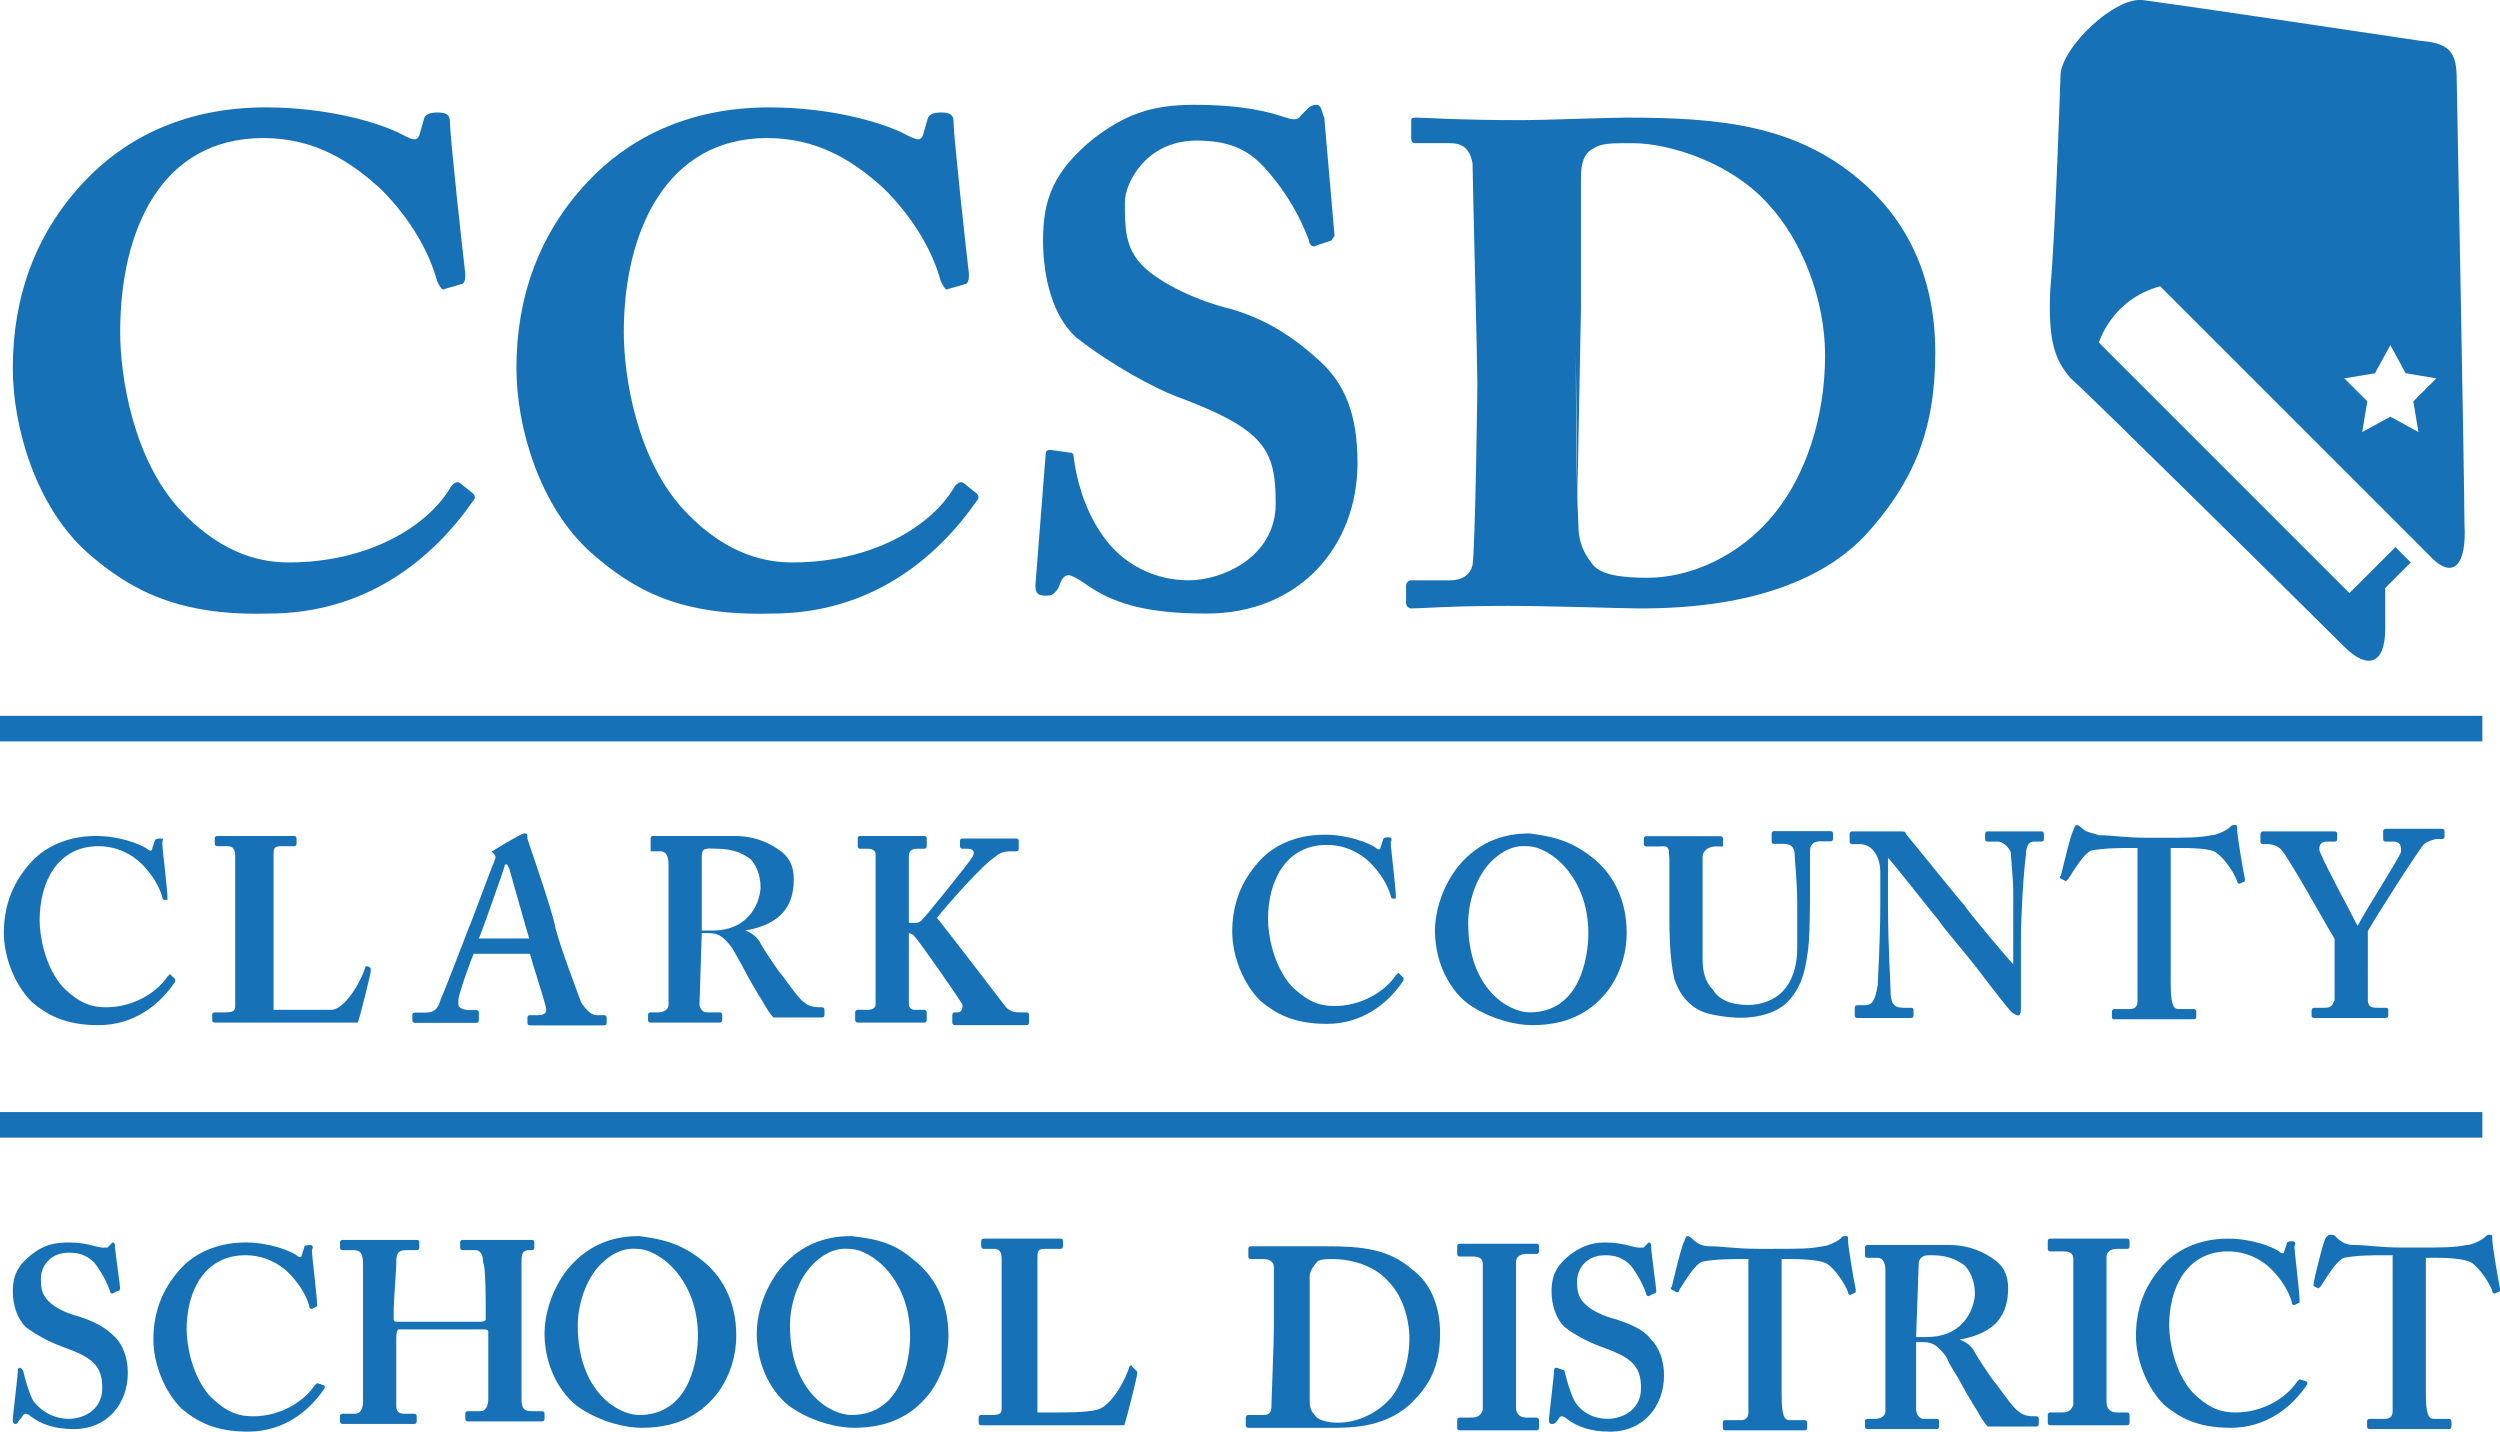 <svg xmlns:xlink="http://www.w3.org/1999/xlink" xmlns="http://www.w3.org/2000/svg" id="Layer_1" data-name="Layer 1" viewBox="0 0 97.79 56" width="1500"  height="858.98" ><SCRIPT xmlns="" id="allow-copy_script"/>
  <polygon points="0 28 97.1 28 97.1 29 0 29 0 28" fill="#1771b7"/>
  <polygon points="0 43.5 97.1 43.5 97.1 44.5 0 44.5 0 43.5" fill="#1771b7"/>
  <path d="M3.4,21.6c-2-1.8-2.9-4.9-2.9-7.2,0-2.8.9-5.3,2.8-7.3,1.5-1.6,3.8-2.9,7.1-2.9,2.4,0,4.5.6,5.4,1.1.4.2.5.2.6,0l.2-.7q.1-.2.5-.2c.4,0,.5.1.5.4,0,.5.5,5.1.6,5.9,0,.2,0,.3-.1.4l-.7.2c-.1.1-.2-.1-.3-.3-.3-1.1-1-2.4-2.2-3.6-1.2-1.1-2.6-2-4.6-2-4,0-5.6,3.6-5.6,7.6,0,1.7.5,5,2.4,7,1.7,1.8,3.3,2,4.2,2,3.1,0,5.4-1.4,6.3-2.9.1-.2.3-.3.4-.2l.5.4c.1.1.1.2,0,.3-1.6,2.3-4.2,4.4-8,4.4-3.5.1-5.4-.9-7.1-2.4Z" fill="#1771b7"/>
  <path d="M23.1,21.6c-2-1.8-2.9-4.9-2.9-7.2,0-2.8.9-5.3,2.8-7.3,1.5-1.6,3.8-2.9,7.1-2.9,2.4,0,4.5.6,5.4,1.1.4.2.5.2.6,0l.2-.7q.1-.2.5-.2c.4,0,.5.1.5.4,0,.5.5,5.1.6,5.9,0,.2,0,.3-.1.4l-.7.2c-.1.1-.2-.1-.3-.3-.3-1.1-1-2.4-2.2-3.6-1.2-1.1-2.6-2-4.6-2-3.9,0-5.6,3.6-5.6,7.6,0,1.7.5,5,2.4,7,1.7,1.8,3.3,2,4.2,2,3.1,0,5.4-1.4,6.3-2.9.1-.2.3-.3.4-.2l.5.4c.1.1.1.2,0,.3-1.6,2.3-4.2,4.4-8,4.4-3.6.1-5.4-.9-7.1-2.4Z" fill="#1771b7"/>
  <path d="M41.8,17.7c.1,0,.2,0,.2.2.1.8.4,2,1.1,3,.8,1.2,2.1,1.8,3.4,1.8s3.4-.9,3.4-3-.4-2.9-3.9-4.2c-.8-.3-2.5-1.2-3.9-2.3-.9-.8-1.3-2.3-1.3-3.8,0-1.6.4-2.7,2-4,1.2-.9,2.2-1.3,3.9-1.3,2,0,3,.3,3.6.5.3.1.5.1.6-.1l.2-.2c.1-.1.2-.2.4-.2s.2.3.3.5l.4,4.6c0,.1-.1.1-.1.2l-.6.2c-.1.1-.3,0-.3-.2-.3-.8-.8-1.8-1.7-2.8-.7-.8-1.5-1.1-2.7-1.1-2,0-2.8,1.7-2.8,2.4,0,1,0,1.8.7,2.5s2.2,1.4,3.5,1.7c1.3.4,2.3,1,3.4,2,1,.9,1.5,2.1,1.5,4,0,3.3-2.3,5.9-5.9,5.9-2.4,0-3.7-.4-4.8-1.2-.3-.2-.5-.3-.6-.3-.2,0-.3.2-.4.5-.2.3-.3.3-.5.3-.3,0-.4-.1-.4-.4l.4-5.1c0-.2.1-.2.2-.2l.7.1Z" fill="#1771b7"/>
  <path d="M57.79,15.03c0-.7-.19-8.23-.19-8.63-.1-.6-.4-.8-.9-.8h-1.3c-.1,0-.2,0-.2-.2v-.7c0-.1.1-.1.2-.1.4,0,1.5.1,4.2.1.7,0,3.4-.1,4-.1,3.7,0,6.6.3,9.1,2.4,1.8,1.5,3,3.7,3,6.8s-.9,5.1-2.7,7.1c-2.6,2.8-7.2,2.9-8.9,2.9-.4,0-3.6-.1-5.1-.1-2.3,0-3.4.1-3.8.1-.1,0-.2-.1-.2-.2v-.7c0-.1.1-.2.2-.2h1.5c.5,0,.8-.2.9-.6.1-.6.2-6.6.2-8.7v-2.1,3.73ZM61.64,13.9c0,.3,0,4.9.1,6.6,0,.5.1,1,.5,1.5.3.5,1.21.6,2.21.6,1.61,0,3.62-.8,5.03-2.6,1.11-1.4,1.91-3.6,1.91-6.1,0-2.2-.91-4.5-2.21-5.9-1.41-1.6-3.82-2.4-5.33-2.4-.8,0-1.21,0-1.51.2-.4.2-.5.6-.5,1.2v5.1l-.14,7.38-.06-5.58Z" fill="#1771b7"/>
  <g>
    <path d="M6.85,38.3v.1c-.6.9-1.6,1.7-3,1.7-1.3,0-2-.4-2.6-.9-.7-.7-1.1-1.8-1.1-2.7,0-1,.3-1.9,1-2.7.5-.6,1.4-1.1,2.6-1.1.9,0,1.7.3,2,.5.1.1.2.1.2,0l.1-.3s0-.1.2-.1.1,0,.1.2.2,1.8.2,2.1v.1h-.1q-.1,0-.1-.1c-.1-.4-.4-.9-.8-1.3-.4-.4-1-.7-1.7-.7-1.6,0-2.3,1.4-2.3,2.9,0,.6.2,1.8.9,2.6.7.7,1.2.8,1.7.8,1.1,0,2-.6,2.4-1.2l.1-.1.2.2Z" fill="#1771b7"/>
    <path d="M14.5,37.87s0,.03,0,.13-.4,1.7-.5,2h-5.6q-.1,0-.1-.1v-.2q0-.1.1-.1h.4c.4,0,.4-.1.4-.3v-5.8c0-.3-.1-.4-.3-.4h-.4c-.1,0-.1-.1-.1-.1v-.2q0-.1.1-.1h3q.1,0,.1.1v.2s0,.1-.1.1h-.5c-.3,0-.3.1-.3.4v6h2.3c.6-.1,1.2-1.3,1.3-1.7h.1s.1.07.1.07Z" fill="#1771b7"/>
    <path d="M18.53,37.31c-.1.2-.6,1.6-.6,1.8v.2c0,.1.2.2.4.2h.3q.1,0,.1.1v.3q0,.1-.1.1h-2.4c-.1,0-.1-.1-.1-.1v-.2q0-.1.1-.1h.4c.3,0,.5-.1.6-.5.1-.2.8-2,1.1-2.8.1-.2.9-2.4,1-2.6,0-.1.12-.14,0-.3l-.1-.1s1.12-.69,1.22-.69c.3-.1-.22.19-.12.09s.12-.11.22-.11.08.11.08.21c.2.6,1,2.9,1.1,3.5.2.8.9,2.6,1,2.9.2.3.4.5.6.5h.3q.1,0,.1.1v.2q0,.1-.1.1h-2.9c-.1,0-.1-.1-.1-.1v-.2q0-.1.1-.1h.3c.3,0,.4-.1.3-.4-.1-.4-.5-1.6-.6-2h-2.2ZM20.73,36.81c-.1-.3-.74-2.61-.8-2.8-.03-.1-.1-.2-.1-.2-.1,0-.08,0-.1.1-.02.09-.9,2.6-1,2.8h2v.1Z" fill="#1771b7"/>
    <path d="M27.35,37.3v1.9c0,.2.1.4.3.4h.5q.1,0,.1.1v.2q0,.1-.1.1h-2.7q-.1,0-.1-.1v-.2q0-.1.1-.1h.3c.2,0,.4-.1.4-.3v-5.5c0-.3-.1-.5-.3-.5h-.4v-.5q0-.1.1-.1h3.2c.8,0,1.4.3,1.8.6.4.3.5.7.5,1.1,0,1.3-.8,1.8-1.9,2h0c.3.1.5.3.6.5.1.2.7,1.1.8,1.2.1.1.7,1,.9,1.1.2.2.5.2.7.2q.1,0,.1.1v.2q0,.1-.1.1h-1.9c-.1-.1-.3-.4-.4-.6-.2-.3-.6-1-.7-1.2s-.35-.63-.5-.9c-.3-.4-.5-.6-.9-.6h-.3l-.1,3.12v-2.32ZM27.45,36.4h.4c1.6,0,1.9-1.3,1.9-1.7,0-.5-.2-.9-.4-1.1-.4-.3-.8-.39-1.3-.4-.2,0-.34-.03-.43.01-.18.01-.16.21-.17.29v2.9Z" fill="#1771b7"/>
    <path d="M35.55,37.2v2.1c0,.1.1.2.2.2h.4s.1,0,.1.1v.3s0,.1-.1.1h-2.6s-.1,0-.1-.1v-.3s0-.1.1-.1h.4c.2,0,.3-.1.3-.2v-5.9c0-.1-.1-.2-.3-.2h-.3q-.1,0-.1-.1v-.3s0-.1.1-.1h2.5q.1,0,.1.1v.3q0,.1-.1.1h-.3c-.2,0-.3.1-.3.3v2.6h.2c.1,0,.2,0,.3-.1.2-.2,1.9-2.3,2-2.5s0-.3-.2-.3h-.2s-.1,0-.1-.1v-.2q0-.1.1-.1h2.1q.1,0,.1.1v.3q0,.1-.1.1h-.2c-.1,0-.4,0-.6.2-.5.3-1.9,1.9-2.3,2.4.4.5,2.4,3.1,2.7,3.5.2.2.4.2.6.2h.2q.1,0,.1.1v.3q0,.1-.1.1h-2.8s-.1,0-.1-.1v-.3s0-.1.1-.1h.1c.2,0,.2-.2.2-.3-.1-.2-1.7-2.5-1.9-2.7-.1-.1-.2-.1-.3-.1h-.2l.3-.56v1.26Z" fill="#1771b7"/>
  </g>
  <g>
    <path d="M54.9,38.25v.1c-.6.9-1.6,1.7-3,1.7-1.3,0-2-.4-2.6-.9-.7-.7-1.1-1.8-1.1-2.7,0-1,.3-1.9,1-2.7.5-.6,1.4-1.1,2.6-1.1.9,0,1.7.3,2,.5.1.1.2.1.2,0l.1-.3q0-.1.2-.1t.1.2c0,.2.2,1.8.2,2.1v.1h-.1s-.1,0-.1-.1c-.1-.4-.4-.9-.8-1.3s-1-.7-1.7-.7c-1.6,0-2.3,1.4-2.3,2.9,0,.6.2,1.8.9,2.6.7.7,1.2.8,1.7.8,1.1,0,2-.6,2.4-1.2l.1-.1.2.2Z" fill="#1771b7"/>
    <path d="M62.23,33.5c.8.6,1.4,1.6,1.4,3,0,.7-.2,1.5-.7,2.2-.6.8-1.5,1.4-3,1.4-.6,0-1.5-.2-2.3-.7-.7-.4-1.5-1.5-1.5-3,0-.6.2-1.6.9-2.5.9-1.1,2-1.3,2.8-1.3.7.1,1.5.2,2.4.9ZM58.33,33.7c-.6.6-.9,1.6-.9,2.4,0,2.6,1.6,3.5,2.4,3.5,2,0,2.3-2.2,2.3-3.1,0-2.2-1.5-3.4-2.4-3.4-.1,0-.7-.1-1.4.6Z" fill="#1771b7"/>
    <path d="M65.28,33.3c-.03-.25-.18-.19-.38-.19h-.5q-.1,0-.1-.1v-.2q0-.1.1-.1h2.9q.1,0,.1.1v.3h.1-.4c-.3,0-.5.2-.5.4v4c0,.5.1.9.4,1.2.3.5.9.6,1.4.6s1-.2,1.3-.5c.4-.4.6-1,.6-1.7v-1.8c0-.8-.1-1.7-.1-1.9,0-.3-.2-.4-.4-.4h-.4q-.1,0-.1-.1v-.3q0-.1.1-.1h2.2q.1,0,.1.1v.2q0,.1-.1.1h-.4c-.4,0-.4.3-.4.4v1.7c0,.1,0,1.9-.1,2.3-.1.8-.3,1.4-.8,1.9-.4.4-1.1.6-1.8.6-.5,0-1.1-.1-1.4-.2-.6-.2-1-.7-1.2-1.3-.1-.4-.2-1.1-.2-2.4v-2.3l-.02-.31Z" fill="#1771b7"/>
    <path d="M73.85,35.32c0,1.7.1,3.1.1,3.4,0,.5.1.7.5.7h.3q.1,0,.1.1v.2q0,.1-.1.1h-2.1s-.1,0-.1-.1v-.3s0-.1.1-.1h.3c.3,0,.4-.2.5-.8,0-.2.1-1.6.1-3.2v-1.2c0-.6-.3-1.1-.8-1.1h-.3s-.1,0-.1-.1v-.3s0-.1.1-.1h1.9c.1,0,.2,0,.2.1.1.1,2.1,2.6,2.3,2.8.1.2,1.7,2.1,1.9,2.3h0v-2.9c0-.4-.1-1.4-.1-1.5-.1-.2-.3-.4-.5-.4h-.4q-.1,0-.1-.1v-.2q0-.1.1-.1h2.1q.1,0,.1.1v.2q0,.1-.1.1h-.3c-.2,0-.3.2-.3.5-.1.7-.2,2.4-.2,3.4v2.6c0,.1,0,.3-.1.3s-.22-.09-.29-.16c-.38-.42-1.49-1.9-1.21-1.54-.7-.9-1.5-1.8-1.6-2-.1-.1-1.8-2.27-2-2.47v.17s0,1.6,0,1.6Z" fill="#1771b7"/>
    <path d="M83.61,33.17h-.3c-.3,0-1,0-1.5.1-.3.1-.7.8-.9,1.1l-.1.1-.2-.1s-.1-.1,0-.1c.1-.4.4-1.7.5-1.8,0-.1.1-.2.1-.2q.1,0,.2.1c.2.2.4.2.7.3.5,0,1,.1,1.9.1h.5c1.1,0,1.5,0,2-.1.2,0,.6-.2.7-.3s.1-.1.2-.1.1,0,.1.2.2,1.4.3,1.9v.1l-.2.1s-.1,0-.1-.1c-.1-.3-.5-.9-.8-1.1-.2-.2-1.1-.2-1.5-.2h-.3v5.3c0,.8.1,1,.3,1h.6s.1,0,.1.1v.2q0,.1-.1.1h-3.1q-.1,0-.1-.1v-.2q0-.1.1-.1h.6c.2,0,.3-.1.3-.3v-6Z" fill="#1771b7"/>
    <path d="M92.62,37.92v1.2c0,.3.2.3.4.3h.3q.1,0,.1.1v.2q0,.1-.1.1h-2.8q-.1,0-.1-.1v-.2s0-.1.1-.1h.4c.3,0,.3-.1.4-.3v-2.4c-.2-.3-1.8-3.2-2.1-3.5-.1-.1-.3-.2-.5-.2h-.2q-.1,0-.1-.1v-.3s0-.1.1-.1h2.8q.1,0,.1.1v.2q0,.1-.1.1h-.3c-.2,0-.3.1-.3.3s1.2,2.4,1.5,3c.3-.6,1.6-2.6,1.7-2.9,0-.2,0-.4-.3-.4h-.3q-.1,0-.1-.1v-.3q0-.1.1-.1h2.2q.1,0,.1.1v.2q0,.1-.1.1h-.2c-.1,0-.4.1-.5.2-.2.2-1.8,2.7-2.2,3.4v1.5Z" fill="#1771b7"/>
  </g>
  <path d="M.9,53.6q.1,0,0,0c.1.4.2.8.4,1.2.4.5.9.7,1.4.7s1.3-.3,1.3-1.2-.4-1.2-1.5-1.6c-.3-.1-1-.4-1.5-.8-.3-.3-.5-.8-.5-1.4s.2-1,.7-1.4c.5-.4.9-.5,1.5-.5.7,0,1.1.2,1.3.2h.2l.1-.1.1-.1c.1,0,.1.1.1.2,0,.1.2,1.5.2,1.6,0,0,0,.1-.1.1l-.2.1s-.1,0-.1-.1c-.1-.3-.3-.7-.6-1.1-.3-.3-.6-.4-1-.4-.8,0-1.1.6-1.1,1,0,.3,0,.6.3.9.3.3.8.5,1.2.6.6.2,1,.4,1.4.8.3.3.5.8.5,1.4,0,1.2-.8,2.2-2.1,2.2-.8,0-1.3-.2-1.7-.5-.1-.1-.2-.1-.2-.1-.1,0-.1.1-.2.2-.1.1-.1.2-.2.2s-.1-.1-.1-.2.2-1.7.2-1.9q0-.1.1-.1l.1.1Z" fill="#1771b7"/>
  <path d="M12.7,54.2v.1c-.6.9-1.6,1.7-3,1.7-1.3,0-2-.4-2.6-.9-.7-.7-1.1-1.8-1.1-2.7,0-1,.3-1.9,1-2.7.5-.6,1.4-1.1,2.6-1.1.9,0,1.7.3,2,.5.1.1.2.1.2,0l.1-.3q0-.1.2-.1t.1.2c0,.2.2,1.8.2,2.1v.1l-.2.1q-.1,0-.1-.1c-.1-.4-.4-.9-.8-1.3-.4-.4-1-.7-1.7-.7-1.6,0-2.3,1.4-2.3,2.9,0,.6.2,1.8.9,2.6.7.7,1.2.8,1.7.8,1.1,0,2-.6,2.4-1.2l.1-.1.3.1Z" fill="#1771b7"/>
  <path d="M15.6,52c-.1,0-.1.3-.1.4v2.6c0,.2.1.3.3.3h.4q.1,0,.1.1v.2q0,.1-.1.1h-2.8q-.1,0-.1-.1v-.2q0-.1.1-.1h.5c.2,0,.3-.2.3-.5v-5.3c0-.5-.1-.6-.4-.6h-.4q-.1,0-.1-.1v-.2s0-.1.1-.1h2.9q.1,0,.1.1v.2q0,.1-.1.1h-.4c-.4,0-.4.2-.4.6,0,.1-.1,1.5-.1,1.7v.4q0,.1.1.1h3.3q.2,0,.2-.1v-.3c0-.4,0-1.8-.1-1.9,0-.3-.1-.5-.3-.5h-.5q-.1,0-.1-.1v-.2q0-.1.1-.1h2.7q.1,0,.1.1v.2q0,.1-.1.1h-.1c-.3,0-.3.2-.3.5v5.3c0,.4.1.5.4.5h.4q.1,0,.1.1v.2q0,.1-.1.1h-2.9c-.1,0-.1-.1-.1-.1v-.2q0-.1.1-.1h.5c.2,0,.3-.2.3-.5v-2.6c0-.1-.1-.1-.2-.1h-3.3Z" fill="#1771b7"/>
  <path d="M27.4,49.25c.8.6,1.4,1.6,1.4,3,0,.7-.2,1.5-.7,2.2-.6.8-1.5,1.4-3,1.4-.6,0-1.5-.2-2.3-.7-.7-.4-1.5-1.5-1.5-3,0-.6.2-1.6.9-2.5.9-1.1,2-1.3,2.8-1.3.7.1,1.5.2,2.4.9ZM23.5,49.45c-.6.6-.9,1.6-.9,2.4,0,2.6,1.6,3.5,2.4,3.5,2,0,2.3-2.2,2.3-3.1,0-2.2-1.5-3.4-2.4-3.4-.1,0-.7-.1-1.4.6Z" fill="#1771b7"/>
  <path d="M35.7,49.25c.8.6,1.4,1.6,1.4,3,0,.7-.2,1.5-.7,2.2-.6.8-1.5,1.4-3,1.4-.6,0-1.5-.2-2.3-.7-.7-.4-1.5-1.5-1.5-3,0-.6.2-1.6.9-2.5.9-1.1,2-1.3,2.8-1.3.8.1,1.6.2,2.4.9ZM31.8,49.45c-.6.6-.9,1.6-.9,2.4,0,2.6,1.6,3.5,2.4,3.5,2,0,2.3-2.2,2.3-3.1,0-2.2-1.5-3.4-2.4-3.4-.1,0-.7-.1-1.4.6Z" fill="#1771b7"/>
  <path d="M44.48,53.65v.1c0,.1-.4,1.7-.5,2h-5.6q-.1,0-.1-.1v-.2q0-.1.1-.1h.4c.4,0,.4-.1.4-.3v-5.8c0-.3-.1-.4-.3-.4h-.4c-.1,0-.1-.1-.1-.1v-.2q0-.1.1-.1h3q.1,0,.1.1v.2s0,.1-.1.1h-.6c-.3,0-.3.1-.3.4v6h.6c.6,0,1.3,0,1.7-.1.6-.1,1.2-1.3,1.3-1.7,0,0,.1-.1.1,0l.2.2Z" fill="#1771b7"/>
  <path d="M49.85,49.62c0-.3.08.03-.02-.07,0-.2-.2-.3-.4-.3h-.5s-.1,0-.1-.1v-.3s0-.1.1-.1h3c1.3,0,2.4.1,3.3.9.7.5,1.1,1.4,1.1,2.5s-.3,1.9-1,2.6c-1,1.1-2.5,1.1-3.2,1.1h-3.3s-.1,0-.1-.1v-.3s0-.1.1-.1h.6c.2,0,.3-.1.3-.3s.1-2.5.1-3.2v-2.65l.02.42ZM51.23,52.35v2.4c0,.2,0,.4.2.6.1.2.5.3.9.3.8,0,1.6-.4,2.1-1,.4-.5.7-1.4.7-2.3,0-.8-.3-1.7-.8-2.2-.5-.6-1.4-.9-2.2-.9-.2,0-.5,0-.6.1s-.3.36-.3.56c0,.4,0-.86,0-.66h0v3.1Z" fill="#1771b7"/>
  <path d="M59.3,52.55v2.5c0,.3.2.4.4.4h.4s.1,0,.1.1v.3q0,.1-.1.1h-3q-.1,0-.1-.1v-.3s0-.1.1-.1h.4c.2,0,.4,0,.5-.3v-5.7c0-.2-.1-.3-.4-.3h-.5q-.1,0-.1-.1v-.3q0-.1.1-.1h3q.1,0,.1.1v.2q0,.1-.1.1h-.4c-.2,0-.4.1-.4.3v3.2Z" fill="#1771b7"/>
  <path d="M61.19,53.6h0c.1.4.2.8.4,1.2.3.5.8.7,1.3.7s1.3-.3,1.3-1.2-.4-1.2-1.5-1.6c-.3-.1-1-.4-1.5-.8-.3-.3-.5-.8-.5-1.4s.2-1,.7-1.4c.4-.3.8-.5,1.4-.5.7,0,1.1.2,1.3.2h.2l.1-.1.1-.1c.1,0,.1.1.1.2,0,.2.2,1.6.2,1.7,0,0,0,.1-.1.1l-.2.1s-.1,0-.1-.1c-.1-.3-.3-.7-.6-1.1-.3-.3-.6-.4-1-.4-.8,0-1.1.6-1.1,1,0,.3,0,.6.3.9.3.3.8.5,1.2.6.6.2,1.1.4,1.4.8.3.3.5.8.5,1.4,0,1.2-.8,2.2-2.1,2.2-.8,0-1.3-.2-1.7-.5-.1-.1-.2-.1-.2-.1-.1,0-.1.1-.2.2s-.1.1-.2.1-.1-.1-.1-.2.2-1.7.2-1.9q0-.1.1-.1l.3.1Z" fill="#1771b7"/>
  <path d="M68.39,49.25h-.3c-.3,0-1,0-1.5.1-.3.1-.7.8-.9,1.1,0,.1-.1.1-.1.1l-.2-.1s-.1-.1,0-.1c.1-.4.4-1.7.5-1.8,0-.1.1-.2.1-.2q.1,0,.2.1c.2.2.4.3.7.3.5,0,1,.1,1.9.1h.5c1.1,0,1.5,0,2-.1.2,0,.6-.2.7-.3s.1-.1.2-.1.1,0,.1.2.2,1.4.3,1.9v.1l-.2.1s-.1,0-.1-.1c-.1-.3-.5-.9-.8-1.1-.3-.2-1.2-.2-1.5-.2h-.3v5.3c0,.8.1,1,.3,1h.6s.1,0,.1.1v.2q0,.1-.1.1h-3.1q-.1,0-.1-.1v-.2q0-.1.1-.1h.6c.2,0,.3-.1.3-.3v-3.5s0-2.5,0-2.5Z" fill="#1771b7"/>
  <path d="M74.95,53.2v1.9c0,.2.1.4.3.4h.5q.1,0,.1.1v.2q0,.1-.1.1h-2.7q-.1,0-.1-.1v-.2q0-.1.1-.1h.3c.2,0,.4-.1.4-.3v-5.5c0-.3-.1-.5-.3-.5h-.4q-.1,0-.1-.1v-.3q0-.1.1-.1h3.2c.8,0,1.4.3,1.8.6s.5.7.5,1.1c0,1.3-.8,1.8-1.9,2h0c.3.1.5.3.6.5s.7,1.1.8,1.2c.1.1.7,1,.9,1.1.2.2.5.2.7.2q.1,0,.1.1v.2q0,.1-.1.1h-1.9c-.1-.1-.3-.4-.4-.6-.2-.3-.6-1-.7-1.2s-.4-.6-.5-.9c-.3-.4-.5-.6-.9-.6h-.3v.7ZM74.95,52.3h.4c1.6,0,1.9-1.3,1.9-1.7,0-.5-.2-.9-.4-1.1-.4-.3-.8-.4-1.3-.4-.2,0-.3,0-.4.1s-.1.2-.1.3l-.1,2.8Z" fill="#1771b7"/>
  <path d="M82.4,52.35v2.5c0,.3.2.4.4.4h.4s.1,0,.1.1v.3q0,.1-.1.1h-3q-.1,0-.1-.1v-.3s0-.1.1-.1h.4c.2,0,.4,0,.5-.3v-5.7c0-.2-.1-.3-.4-.3h-.5q-.1,0-.1-.1v-.3q0-.1.1-.1h3q.1,0,.1.1v.2q0,.1-.1.1h-.4c-.2,0-.4.1-.4.3v3.2Z" fill="#1771b7"/>
  <path d="M90.25,54.05v.1c-.6.9-1.6,1.7-3,1.7-1.3,0-2-.4-2.6-.9-.7-.7-1.1-1.8-1.1-2.7,0-1,.3-1.9,1-2.7.5-.6,1.4-1.1,2.6-1.1.9,0,1.7.3,2,.5.1.1.2.1.2,0l.1-.3q0-.1.2-.1t.1.2c0,.2.2,1.8.2,2.1v.1l-.2.1q-.1,0-.1-.1c-.1-.4-.4-.9-.8-1.3-.4-.4-1-.7-1.7-.7-1.6,0-2.3,1.4-2.3,2.9,0,.6.2,1.8.9,2.6.7.7,1.2.8,1.7.8,1.1,0,2-.6,2.4-1.2l.1-.1.3.1Z" fill="#1771b7"/>
  <path d="M93.49,49.1h-.3c-.3,0-1,0-1.5.1-.3.1-.7.8-.9,1.1l-.1.1-.2-.1s.04-.28.06-.36c.1-.4.34-1.44.44-1.54s.1-.1.2-.1.1,0,.2.1c.2.2.4.3.7.3.5,0,1,.1,1.9.1h.5c1.1,0,1.5,0,2-.1.2,0,.6-.2.7-.3s.1-.1.2-.1.1,0,.1.2.2,1.4.3,1.9v.1l-.2.1s-.1,0-.1-.1c-.1-.3-.5-.9-.8-1.1-.3-.2-1.2-.2-1.5-.2h-.3v5.3c0,.8.1,1,.3,1h.6s.1,0,.1.1v.2q0,.1-.1.1h-3.1q-.1,0-.1-.1v-.2q0-.1.1-.1h.6c.2,0,.3-.1.3-.3v-6.1h-.1Z" fill="#1771b7"/>
  <path d="M96.4,20.5c0-1.6-.3-17.2-.3-17.2,0-1.1-.1-1.6-1.4-1.7C90,.9,86,.3,83.8,0c-1.1-.1-3.1,1.8-3.2,2.9,0,0-.2,6.3-.4,8.4-.1,2.1.2,2.8.8,3.5.7.6,9.9,9.7,10.7,10.5.9.9,1.6.7,1.6-.7v-1.6l1-1-.6-.6-1.8,1.8-9.8-9.8s.5-1.7,2.4-2.2c0,0,9.6,9.6,10.5,10.5.9,1,1.5.5,1.4-1.2ZM94.4,15.7l.2,1.2-1.1-.6-1.1.6.2-1.2-.9-.9,1.2-.2.6-1.1.6,1.1,1.2.2-.9.9Z" fill="#1771b7"/>
</svg>